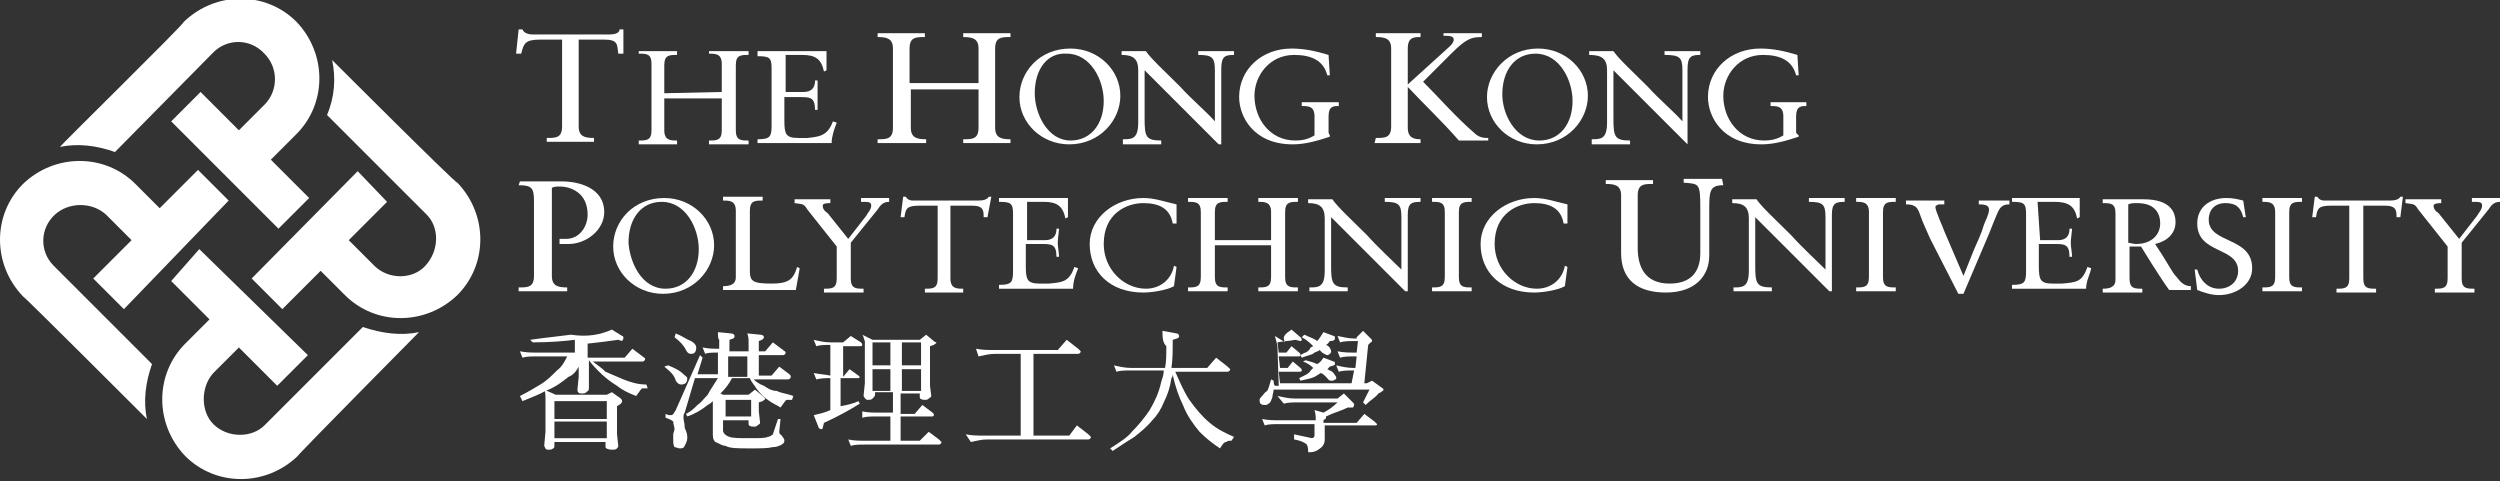 <svg width="213" height="41" viewBox="0 0 213 41" fill="none" xmlns="http://www.w3.org/2000/svg">
<rect x="0" y="0" width="213" height="41" fill="#333333" stroke="none"/>
<g clip-path="url(#clip0_505_3825)">
<path d="M12.517 35.7C12.19 34.176 12.408 32.543 12.952 31.019L4.571 22.639C3.374 21.441 3.374 19.482 4.68 18.285C5.877 17.197 7.836 17.197 9.034 18.285L11.21 20.462L7.945 23.727L10.557 26.339L19.482 17.088L16.87 14.476L13.605 17.741L11.537 15.673C8.925 13.061 4.68 13.061 1.959 15.673C-0.653 18.285 -0.653 22.53 1.959 25.251C2.068 25.251 12.517 35.7 12.517 35.7ZM35.7 28.298C34.176 28.625 32.543 28.407 30.911 27.863L22.53 36.244C21.442 37.332 19.373 37.332 18.176 36.135C17.088 35.047 17.088 32.978 18.176 31.781L20.353 29.605L23.618 32.87L26.23 30.258L16.979 21.224L14.585 23.945L17.85 27.21L15.782 29.278C13.17 31.89 13.17 36.135 15.782 38.856C18.394 41.468 22.639 41.468 25.36 38.856C25.251 38.856 35.808 28.189 35.7 28.298ZM28.298 5.115C28.625 6.639 28.516 8.272 27.863 9.796L36.353 18.285C37.441 19.373 37.441 21.333 36.244 22.639C35.155 23.836 33.087 23.836 31.89 22.639L29.713 20.462L32.978 17.197L30.475 14.585L21.442 23.727L24.054 26.339L27.319 23.074L29.387 25.142C31.999 27.754 36.244 27.754 38.965 25.142C41.577 22.53 41.577 18.285 38.965 15.564C38.856 15.673 28.298 5.115 28.298 5.115ZM5.115 12.517C6.639 12.19 8.272 12.408 9.796 12.952L18.176 4.462C19.373 3.265 21.333 3.265 22.53 4.571C23.727 5.768 23.727 7.728 22.53 8.925L20.353 11.102L17.088 7.836L14.585 10.34L23.727 19.482L26.339 16.87L23.074 13.605L25.251 11.428C27.863 8.816 27.863 4.571 25.251 1.85C22.639 -0.762 18.394 -0.762 15.673 1.85C15.673 2.068 5.007 12.517 5.115 12.517Z" fill="white"/>
<path d="M52.134 33.414L52.896 33.958C53.005 34.067 53.005 34.176 53.005 34.176C53.005 34.285 52.896 34.393 52.896 34.393L52.57 34.611V37.005L52.679 37.985C52.679 38.094 52.57 38.203 52.57 38.203C52.461 38.312 52.352 38.312 52.134 38.312C51.808 38.312 51.59 38.203 51.59 38.094V37.658H47.237V37.985C47.237 38.203 47.128 38.203 47.128 38.203C47.019 38.312 46.91 38.312 46.692 38.312C46.475 38.312 46.475 38.203 46.366 37.985L46.475 36.788V34.067C46.475 33.631 46.475 33.414 46.366 33.196L47.345 33.631H51.699L52.134 33.414ZM47.237 37.332H51.699V35.917H47.237V37.332ZM47.237 35.699H51.699V34.176H47.237V35.699ZM52.134 28.081L53.005 28.625C53.114 28.625 53.114 28.734 53.114 28.842C53.114 28.951 53.005 28.951 53.005 29.06L52.679 28.951C51.917 29.06 51.046 29.169 50.066 29.278V30.475H53.223L53.876 29.713L54.747 30.366C54.855 30.475 54.964 30.475 54.964 30.584C54.964 30.693 54.855 30.802 54.747 30.802H50.502C50.937 31.128 51.264 31.346 51.59 31.672C52.134 31.89 52.57 32.108 53.114 32.325C53.658 32.543 54.311 32.761 55.073 32.761L55.182 33.087H54.747C54.638 33.087 54.529 33.305 54.202 33.74C53.658 33.523 53.114 33.305 52.57 32.87C52.026 32.543 51.481 32.108 51.046 31.672C50.828 31.455 50.502 31.128 50.175 30.693V33.087C50.175 33.305 50.066 33.305 49.958 33.414C49.849 33.523 49.74 33.523 49.522 33.523C49.305 33.523 49.196 33.414 49.196 33.196L49.305 32.108V31.237C49.087 31.672 48.76 31.999 48.434 32.108C47.89 32.543 47.345 32.978 46.475 33.305C45.931 33.631 45.278 33.849 44.516 34.176L44.298 33.74C44.951 33.414 45.495 33.087 46.039 32.761C46.584 32.434 47.019 31.999 47.454 31.563C47.89 31.237 48.107 30.802 48.325 30.366H45.713C45.278 30.366 44.842 30.366 44.516 30.475L44.298 29.931C44.842 30.04 45.278 30.04 45.713 30.04H48.978V28.951C48.107 29.06 46.91 29.169 45.386 29.169L45.169 28.951C46.692 28.734 47.89 28.625 48.651 28.516C50.066 28.734 51.155 28.516 52.134 28.081Z" fill="white"/>
<path d="M61.168 28.298L62.257 28.407C62.474 28.407 62.583 28.516 62.583 28.625C62.583 28.843 62.474 28.843 62.148 28.951V29.931H63.78V29.06C63.78 28.951 63.78 28.734 63.672 28.407L64.76 28.516C64.978 28.516 65.086 28.625 65.086 28.734C65.086 28.843 64.978 28.951 64.651 29.06V29.931H65.195L65.848 29.169L66.719 29.822C66.828 29.931 66.937 29.931 66.937 30.04C66.937 30.149 66.828 30.258 66.719 30.258H64.651V31.999H65.739L66.392 31.237L67.263 31.89C67.372 31.999 67.372 31.999 67.372 32.108C67.372 32.217 67.263 32.325 67.154 32.325H64.216C64.433 32.543 64.76 32.761 65.086 32.87C65.413 33.087 65.739 33.305 66.175 33.305C66.61 33.523 67.046 33.523 67.59 33.74L67.481 34.067H67.046C66.937 34.067 66.828 34.285 66.501 34.72C66.175 34.502 65.848 34.393 65.413 34.067C65.086 33.849 64.76 33.523 64.433 33.087C64.325 32.87 63.998 32.543 63.889 32.217H62.365C62.148 32.652 61.821 33.087 61.495 33.414L61.386 33.523L61.603 33.632H63.78L64.325 33.196L64.978 33.74C65.086 33.849 65.195 33.958 65.195 33.958C65.195 34.067 65.086 34.067 64.978 34.176L64.651 34.285V35.046L64.76 36.026C64.76 36.135 64.651 36.135 64.542 36.244C64.433 36.352 64.325 36.352 64.216 36.352C63.889 36.352 63.78 36.244 63.78 36.135V35.808H61.603V36.679C61.603 36.897 61.821 37.114 62.148 37.223C62.474 37.332 63.018 37.332 63.889 37.332C64.76 37.332 65.195 37.332 65.413 37.223C65.522 37.223 65.739 37.114 65.848 37.005L66.284 35.7H66.501L66.392 36.788C66.392 37.005 66.501 37.005 66.61 37.114C66.719 37.332 66.828 37.332 66.828 37.55C66.828 37.767 66.719 37.767 66.61 37.876C66.392 37.985 66.175 38.094 65.848 38.094C65.413 38.203 64.76 38.203 63.889 38.203C62.91 38.203 62.148 38.203 61.821 37.985C61.495 37.985 61.277 37.767 60.95 37.659C60.733 37.441 60.733 37.223 60.733 36.897V34.176C60.624 34.285 60.515 34.393 60.297 34.502C59.753 34.938 59.209 35.264 58.556 35.482L58.447 35.264C58.883 35.046 59.1 34.829 59.427 34.502C59.753 34.285 59.971 33.958 60.297 33.632C60.515 33.196 60.842 32.761 61.168 32.217H59.209L58.338 35.155C58.23 35.264 58.23 35.482 58.23 35.591C58.23 35.808 58.338 36.026 58.338 36.461C58.556 36.897 58.556 37.114 58.556 37.332C58.556 37.55 58.447 37.767 58.338 37.985C58.23 38.203 58.121 38.203 57.903 38.203C57.794 38.203 57.576 38.094 57.468 38.094C57.359 37.876 57.359 37.767 57.359 37.441V37.005C57.359 36.897 57.468 36.679 57.468 36.57C57.468 36.352 57.359 36.135 57.359 35.917C57.25 35.808 57.032 35.7 56.706 35.591V35.264C56.923 35.373 57.032 35.373 57.141 35.373C57.359 35.373 57.359 35.264 57.576 34.938L59.644 30.258L59.862 30.475L59.427 31.89H61.168V30.04C60.733 30.04 60.297 30.04 60.08 30.149L59.862 29.604C60.406 29.713 60.733 29.713 61.277 29.713V28.951C61.168 28.843 61.168 28.625 61.168 28.298ZM61.821 35.482H63.998V34.067H61.821V35.482ZM62.039 32.108H63.672V30.366H62.039V32.108ZM56.923 31.128C57.468 31.346 57.903 31.564 58.121 31.781C58.338 31.999 58.556 32.108 58.556 32.217C58.556 32.543 58.447 32.761 58.012 32.761C57.903 32.761 57.685 32.652 57.576 32.434C57.468 31.999 57.141 31.672 56.597 31.237L56.923 31.128ZM57.576 28.407C58.121 28.625 58.556 28.951 58.883 29.06C59.1 29.169 59.318 29.387 59.318 29.604C59.318 29.931 59.209 30.149 58.883 30.149C58.665 30.149 58.556 30.04 58.447 29.822C58.23 29.387 57.903 29.06 57.468 28.734L57.576 28.407Z" fill="white"/>
<path d="M73.467 28.517L74.338 28.952H78.365L78.909 28.517L79.562 29.061C79.671 29.17 79.78 29.17 79.78 29.17C79.78 29.279 79.671 29.279 79.562 29.387L79.236 29.496V32.87L79.344 33.741C79.344 33.85 79.236 33.85 79.127 33.959C79.018 34.067 78.909 34.067 78.8 34.067C78.474 34.067 78.365 33.959 78.365 33.85V33.523H76.732V35.265H77.93L78.583 34.503L79.453 35.156C79.562 35.265 79.562 35.265 79.562 35.373C79.562 35.482 79.453 35.482 79.344 35.482H76.732V37.55H78.365L79.127 36.788L79.998 37.441C80.106 37.55 80.215 37.659 80.215 37.659C80.215 37.768 80.106 37.877 79.998 37.877H73.685C73.249 37.877 72.814 37.877 72.487 37.986L72.27 37.441C72.705 37.55 73.249 37.55 73.685 37.55H75.862V35.482H74.664C74.229 35.482 73.794 35.482 73.467 35.591V35.047C73.903 35.156 74.447 35.156 74.882 35.156H76.079V33.414H74.555V33.632C74.555 33.741 74.447 33.85 74.338 33.959C74.229 34.067 74.12 34.067 73.903 34.067C73.794 34.067 73.685 33.959 73.576 33.741L73.685 32.653V29.061C73.576 28.843 73.576 28.625 73.467 28.517ZM74.338 33.306H75.862V31.455H74.338V33.306ZM76.841 33.306H78.474V31.455H76.841V33.306ZM74.338 31.129H75.862V29.17H74.338V31.129ZM76.841 31.129H78.474V29.17H76.841V31.129ZM72.487 28.625L73.358 29.17C73.467 29.279 73.467 29.387 73.467 29.387C73.467 29.496 73.358 29.496 73.249 29.496H71.835V32.108L72.379 31.455L73.141 32C73.249 32.108 73.249 32.108 73.249 32.108C73.249 32.217 73.141 32.217 73.032 32.217H71.617V34.612C72.161 34.503 72.705 34.394 73.141 34.176L73.249 34.394C72.379 34.938 71.399 35.482 70.202 36.027L70.093 36.462C70.093 36.571 69.984 36.571 69.984 36.571C69.875 36.571 69.766 36.462 69.766 36.462L69.331 35.373C69.766 35.265 70.311 35.156 70.746 34.938V32.217C70.311 32.217 69.984 32.217 69.549 32.326L69.331 31.782C69.875 31.891 70.202 31.891 70.746 32V29.387C70.311 29.387 69.875 29.387 69.549 29.496L69.331 28.952C69.766 29.061 70.311 29.17 70.746 29.17H71.835L72.487 28.625Z" fill="white"/>
<path d="M90.881 28.952L91.861 29.713C91.97 29.822 92.079 29.931 92.079 29.931C92.079 30.04 91.97 30.149 91.861 30.149H88.052V37.115H91.099L91.752 36.244L92.732 37.006C92.841 37.115 92.949 37.224 92.949 37.224C92.949 37.332 92.841 37.441 92.732 37.441H84.133C83.589 37.441 83.263 37.55 82.718 37.659L82.283 37.006C82.827 37.115 83.371 37.115 83.916 37.115H86.963V30.149H84.786C84.242 30.149 83.916 30.258 83.371 30.367L83.154 29.713C83.698 29.822 84.242 29.822 84.786 29.822H90.12L90.881 28.952Z" fill="white"/>
<path d="M99.044 28.189L100.242 28.407C100.351 28.407 100.459 28.516 100.459 28.625C100.459 28.843 100.242 28.843 99.915 28.951C99.915 29.822 99.915 30.693 99.806 31.346H102.854L103.616 30.475L104.595 31.237C104.704 31.346 104.813 31.455 104.813 31.455C104.813 31.564 104.704 31.672 104.595 31.672H100.133C100.568 32.652 100.895 33.414 101.33 34.067C101.874 34.829 102.419 35.482 103.072 36.026C103.725 36.57 104.378 36.897 105.14 37.223L104.922 37.55C104.704 37.55 104.595 37.55 104.486 37.658C104.269 37.658 104.16 37.876 103.942 38.203C103.289 37.767 102.745 37.332 102.201 36.788C101.657 36.135 101.112 35.373 100.786 34.502C100.459 33.849 100.133 32.978 99.915 31.89C99.915 31.999 99.915 32.108 99.806 32.217C99.698 32.978 99.48 33.632 99.153 34.285C98.936 34.829 98.609 35.373 98.174 35.808C97.738 36.352 97.194 36.788 96.65 37.223C96.106 37.55 95.453 37.985 94.8 38.42L94.582 38.203C95.453 37.658 96.106 37.223 96.432 36.788C96.977 36.244 97.521 35.591 97.956 34.938C98.391 34.176 98.718 33.523 98.936 32.543C99.044 32.217 99.153 31.89 99.153 31.564H96.323C95.888 31.564 95.453 31.564 95.126 31.672L94.909 31.128C95.344 31.237 95.888 31.346 96.323 31.346H99.262C99.371 30.802 99.371 30.257 99.371 29.495C99.044 29.169 99.044 28.734 99.044 28.189Z" fill="white"/>
<path d="M114.5 33.523L115.262 34.285C115.37 34.393 115.37 34.393 115.37 34.502C115.37 34.611 115.262 34.72 115.262 34.72H114.826C114.173 35.046 113.629 35.155 112.976 35.482V35.59C112.976 35.699 112.867 35.699 112.758 35.808V36.026H115.588L116.241 35.264L117.112 35.917C117.221 36.026 117.33 36.135 117.33 36.135C117.33 36.244 117.221 36.244 117.112 36.244H112.867V37.441C112.867 37.876 112.649 38.094 112.323 38.312C111.996 38.529 111.779 38.529 111.452 38.529C111.452 38.312 111.452 38.094 111.343 37.876C111.235 37.767 110.908 37.55 110.255 37.441V37.005L111.779 37.332C111.888 37.332 111.996 37.223 111.996 37.114V36.135H108.949C108.514 36.135 108.078 36.135 107.752 36.244L107.534 35.699C108.078 35.808 108.514 35.808 109.058 35.808H112.105C112.105 35.59 112.105 35.264 111.996 34.938L112.758 35.155C113.194 34.938 113.629 34.611 113.956 34.285H110.581C110.146 34.285 109.711 34.285 109.384 34.393L108.84 33.74C109.384 33.849 109.82 33.958 110.364 33.958H113.956L114.5 33.523ZM110.037 28.081L110.799 28.734C110.908 28.842 110.908 28.951 110.908 28.951C110.908 29.06 110.799 29.06 110.799 29.06L110.364 28.951C109.82 29.06 109.384 29.06 108.84 29.169L108.949 30.04H109.602L110.037 29.495L110.69 30.04C110.799 30.148 110.799 30.148 110.799 30.257C110.799 30.366 110.69 30.366 110.581 30.366H108.949L109.058 31.346H109.711L110.146 30.802L110.799 31.346C110.908 31.455 110.908 31.455 110.908 31.563C110.908 31.672 110.799 31.672 110.69 31.672H108.949L109.058 32.652H115.153L115.37 31.563H115.262C114.826 31.563 114.391 31.563 114.064 31.672L113.847 31.128C114.282 31.237 114.826 31.346 115.262 31.346H115.479L115.588 30.366H115.37C114.935 30.366 114.5 30.366 114.173 30.475L113.956 29.931C114.5 30.04 114.935 30.04 115.37 30.04H115.588L115.697 29.06H115.37C114.935 29.06 114.5 29.06 114.173 29.169L113.956 28.625C114.5 28.734 114.935 28.842 115.37 28.842H115.588V28.734L116.132 28.189L116.677 28.734C116.785 28.842 116.894 28.951 116.894 28.951C116.894 29.06 116.894 29.169 116.785 29.169L116.568 29.387L116.241 32.652H116.459L116.894 32.434L117.656 32.978C117.765 33.087 117.874 33.087 117.874 33.196C117.874 33.305 117.765 33.305 117.656 33.414L117.438 33.523C117.221 33.849 116.785 34.067 116.35 34.502L116.132 34.285C116.35 33.849 116.568 33.414 116.677 33.196H108.514C108.514 33.414 108.405 33.631 108.405 33.849C108.296 34.067 108.296 34.285 108.078 34.393C107.969 34.502 107.86 34.502 107.752 34.502C107.425 34.502 107.316 34.393 107.316 34.067C107.316 33.958 107.425 33.849 107.534 33.74C107.643 33.631 107.752 33.414 107.969 33.305C108.078 33.087 108.187 32.761 108.296 32.325L108.514 32.434C108.514 32.543 108.514 32.761 108.622 32.87H108.949L108.84 29.604C108.84 29.387 108.731 29.06 108.622 28.625L109.493 29.169C109.167 28.625 109.602 28.407 110.037 28.081ZM112.758 30.475L113.629 30.802C113.738 30.802 113.738 30.91 113.738 31.019C113.738 31.128 113.629 31.128 113.302 31.237L113.085 31.455C113.194 31.455 113.194 31.563 113.302 31.563C113.629 31.672 113.738 31.999 113.847 32.108C113.847 32.325 113.847 32.325 113.738 32.325C113.629 32.434 113.629 32.434 113.411 32.434C113.194 32.434 113.194 32.325 112.976 32.108C112.758 31.89 112.758 31.89 112.541 31.781C112.323 31.89 112.214 31.999 111.996 32.108C111.779 32.217 111.343 32.325 110.799 32.434L110.69 32.217C110.908 32.108 111.126 31.999 111.126 31.999C111.343 31.89 111.561 31.781 111.67 31.563C111.779 31.455 111.888 31.346 111.888 31.346C111.67 31.128 111.343 30.91 111.017 30.802L111.235 30.693C111.67 30.802 111.996 30.91 112.214 31.019C112.432 30.91 112.541 30.802 112.758 30.475ZM112.758 28.298L113.629 28.625C113.738 28.625 113.738 28.734 113.738 28.842C113.738 28.951 113.629 29.06 113.302 29.06C113.194 29.169 113.194 29.278 112.976 29.387C113.302 29.495 113.411 29.822 113.411 29.931C113.411 30.04 113.411 30.04 113.302 30.148C113.194 30.257 113.085 30.257 113.085 30.257C112.976 30.257 112.867 30.148 112.649 30.04L112.432 29.822C112.323 29.931 112.214 29.931 111.996 30.04C111.779 30.257 111.452 30.257 110.908 30.475L110.799 30.257C111.017 30.148 111.126 30.04 111.235 30.04C111.452 29.931 111.561 29.822 111.67 29.604L111.888 29.495C111.67 29.278 111.343 28.951 110.908 28.734L111.126 28.516C111.561 28.734 111.996 28.842 112.214 29.06C112.432 28.842 112.541 28.625 112.758 28.298Z" fill="white"/>
<path d="M53.114 4.571H52.679C52.57 3.809 52.679 3.374 51.481 3.374H49.304V10.775C49.304 11.646 49.849 11.755 50.611 11.755V12.081H48.651H46.584V11.755C47.345 11.755 47.89 11.755 47.89 10.775V3.374H46.039C44.733 3.374 44.624 3.701 44.407 4.571H43.971L44.189 2.503H44.516C44.624 2.83 45.06 2.939 45.386 2.939H51.917C52.352 2.939 52.787 2.83 52.787 2.503H53.114V4.571Z" fill="white"/>
<path d="M61.495 7.836V5.442C61.495 4.571 60.95 4.571 60.406 4.571V4.354H62.257H63.78V4.68C63.127 4.68 62.692 4.68 62.692 5.551V11.102C62.692 11.972 63.127 11.972 63.78 11.972V12.299H62.148H60.406V11.972C61.059 11.972 61.495 11.972 61.495 11.102V8.381H56.597V11.102C56.597 11.972 57.141 11.972 57.685 11.972V12.299H56.053H54.42V11.972C55.073 11.972 55.508 11.972 55.508 11.102V5.442C55.508 4.571 55.073 4.571 54.42 4.571V4.354H56.053H57.685V4.68C57.032 4.68 56.597 4.68 56.597 5.551V7.945L61.495 7.836Z" fill="white"/>
<path d="M66.937 7.836H68.46C69.44 7.836 69.44 7.075 69.44 6.857H69.658C69.658 7.075 69.658 7.728 69.658 8.054C69.658 8.381 69.658 9.034 69.658 9.36H69.44C69.44 8.272 69.005 8.272 68.134 8.272H66.828V10.231C66.828 11.428 66.937 11.755 68.025 11.755H68.787C69.875 11.646 70.528 11.537 70.964 10.34L71.29 10.449C71.073 10.993 70.855 11.646 70.855 12.19H67.263H64.542V11.864C65.63 11.864 65.739 11.646 65.739 10.666V5.768C65.739 4.898 65.522 4.789 64.542 4.789V4.354H66.937H70.419V5.986L70.202 6.095C69.984 5.007 69.44 4.68 68.352 4.68H66.937V7.836Z" fill="white"/>
<path d="M83.371 7.075V4.136C83.371 3.265 82.827 3.157 82.065 3.157V2.83H84.242H86.093V3.157C85.331 3.157 84.786 3.157 84.786 4.136V10.884C84.786 11.755 85.331 11.864 86.093 11.864V12.19H84.133H82.065V11.864C82.827 11.864 83.371 11.864 83.371 10.884V7.619H77.603V10.884C77.603 11.755 78.147 11.864 78.909 11.864V12.19H76.95H74.773V11.864C75.535 11.864 76.079 11.864 76.079 10.884V4.136C76.079 3.265 75.535 3.157 74.773 3.157V2.83H76.732H78.8V3.157C78.038 3.157 77.494 3.157 77.494 4.136V7.075H83.371Z" fill="white"/>
<path d="M91.208 4.136C93.603 4.136 95.453 5.986 95.453 8.163C95.453 10.231 93.711 12.299 91.099 12.299C88.705 12.299 86.854 10.448 86.854 8.272C86.854 6.204 88.487 4.136 91.208 4.136ZM91.208 11.972C92.949 11.972 94.038 10.557 94.038 8.598C94.038 6.857 92.949 4.571 90.881 4.571C89.249 4.462 88.16 5.877 88.16 7.945C88.16 9.687 89.249 11.972 91.208 11.972Z" fill="white"/>
<path d="M104.051 12.299H103.833L97.521 5.986V10.122C97.521 11.646 97.629 11.972 98.936 11.972V12.299H97.303H95.67V11.864C96.432 11.864 96.976 11.864 96.976 10.449V5.986C96.976 5.007 96.541 4.68 95.561 4.68V4.354H96.65H97.629C98.065 5.007 99.262 6.095 100.568 7.401C101.548 8.489 102.745 9.469 103.507 10.34V5.986C103.507 4.898 103.289 4.68 102.092 4.68V4.354H103.725H105.139V4.68C104.378 4.68 104.051 4.789 104.051 5.877V12.299Z" fill="white"/>
<path d="M113.302 6.421H113.085C112.758 5.115 111.67 4.68 110.255 4.68C108.187 4.68 106.881 6.421 106.881 8.163C106.881 10.122 108.187 11.972 110.364 11.972C111.343 11.972 111.779 11.646 111.996 11.537V9.904C111.996 9.034 111.452 9.034 110.908 9.034V8.707H112.541H114.064V9.034C113.629 9.034 113.194 9.034 113.194 9.904V11.319L113.302 11.537V11.646C112.323 11.972 111.235 12.299 110.146 12.299C106.772 12.299 105.575 9.904 105.575 8.272C105.575 5.877 107.534 4.136 110.037 4.136C111.126 4.136 112.105 4.353 113.194 4.68L113.302 6.421Z" fill="white"/>
<path d="M117.221 11.755C117.983 11.755 118.527 11.755 118.527 10.775V4.136C118.527 3.265 117.983 3.157 117.221 3.157V2.83H119.18H121.03V3.157C120.486 3.157 119.942 3.157 119.942 4.136V10.884C119.942 11.755 120.486 11.864 121.03 11.864V12.19H119.289H117.112L117.221 11.755ZM123.316 4.136C123.425 4.027 123.86 3.701 123.86 3.374C123.86 3.048 123.425 3.048 122.989 3.048V2.83H124.839H126.254V3.157C125.384 3.157 124.948 3.265 123.642 4.572L121.248 6.966C122.663 8.381 124.078 10.014 125.601 11.32C126.037 11.755 126.472 11.755 126.799 11.755V11.973H125.384H124.295C122.88 10.34 121.357 8.925 119.833 7.293L123.316 4.136Z" fill="white"/>
<path d="M131.043 4.136C133.438 4.136 135.288 5.986 135.288 8.163C135.288 10.231 133.547 12.299 130.935 12.299C128.54 12.299 126.69 10.448 126.69 8.272C126.69 6.204 128.431 4.136 131.043 4.136ZM131.152 11.972C132.894 11.972 133.982 10.557 133.982 8.598C133.982 6.857 132.894 4.571 130.826 4.571C129.084 4.571 127.996 5.986 127.996 8.054C127.996 9.687 129.084 11.972 131.152 11.972Z" fill="white"/>
<path d="M143.995 12.299H143.778L137.465 5.986V10.122C137.465 11.646 137.574 11.972 138.88 11.972V12.299H137.247H135.615V11.864C136.377 11.864 136.921 11.864 136.921 10.449V5.986C136.921 5.007 136.485 4.68 135.397 4.68V4.354H136.485H137.465C137.9 5.007 139.098 6.095 140.404 7.401C141.383 8.489 142.58 9.469 143.342 10.34V5.986C143.342 4.898 143.125 4.68 141.819 4.68V4.354H143.451H144.866V4.68C144.104 4.68 143.778 4.789 143.778 5.877V12.299H143.995Z" fill="white"/>
<path d="M153.247 6.421H153.029C152.703 5.115 151.614 4.68 150.199 4.68C148.131 4.68 146.825 6.421 146.825 8.163C146.825 10.122 148.131 11.972 150.308 11.972C151.288 11.972 151.723 11.646 151.941 11.537V9.904C151.941 9.034 151.397 9.034 150.852 9.034V8.707H152.485H153.9V9.034C153.464 9.034 153.029 9.034 153.029 9.904V11.319L153.247 11.537V11.646C152.267 11.972 151.179 12.299 150.09 12.299C146.716 12.299 145.519 9.904 145.519 8.272C145.519 5.877 147.478 4.136 149.982 4.136C151.07 4.136 152.05 4.353 153.138 4.68L153.247 6.421Z" fill="white"/>
<path d="M44.298 15.456H46.257H47.89C49.304 15.456 51.481 16 51.481 18.068C51.481 19.591 49.958 20.789 48.434 20.789H47.672V20.353H48.216C49.413 20.353 50.066 19.265 50.066 18.285C50.066 16.435 48.651 15.891 47.672 15.891C47.454 15.891 47.237 15.891 47.019 16V23.51C47.019 24.381 47.563 24.489 48.325 24.489V24.816H46.366H44.189V24.489C44.951 24.489 45.495 24.489 45.495 23.51V17.088C45.495 16 45.277 15.782 44.189 15.782L44.298 15.456Z" fill="white"/>
<path d="M56.597 16.87C58.991 16.87 60.842 18.72 60.842 20.897C60.842 22.965 59.1 25.033 56.488 25.033C54.093 25.033 52.243 23.183 52.243 21.006C52.243 18.829 53.985 16.87 56.597 16.87ZM56.706 24.598C58.447 24.598 59.535 23.183 59.535 21.224C59.535 19.482 58.447 17.197 56.379 17.197C54.638 17.197 53.549 18.612 53.549 20.68C53.658 22.312 54.638 24.598 56.706 24.598Z" fill="white"/>
<path d="M67.807 24.707H64.76H61.603V24.38C62.148 24.38 62.692 24.271 62.692 23.618V17.959C62.692 17.088 62.148 17.088 61.603 17.088V16.761H63.236H64.978V17.088C64.325 17.088 63.889 17.088 63.889 17.959V23.074C63.889 23.945 64.107 24.162 65.739 24.162C67.154 24.162 67.59 23.836 67.916 22.747L68.134 22.856L67.807 24.707Z" fill="white"/>
<path d="M72.487 23.727C72.487 24.598 72.923 24.598 73.576 24.598V24.924H71.835H70.202V24.598C70.855 24.598 71.29 24.598 71.29 23.727V21.006L68.787 17.85C68.46 17.305 68.352 17.414 67.698 17.305V16.979H69.331H70.746V17.305C70.528 17.305 70.093 17.305 70.093 17.523C70.093 17.741 70.202 17.959 70.528 18.176L72.27 20.353L73.794 18.394C73.902 18.176 74.229 17.85 74.229 17.523C74.229 17.197 74.011 17.197 73.358 17.197V16.87H74.773H75.753V17.197C75.209 17.197 74.991 17.523 74.773 17.85L72.487 20.68V23.727Z" fill="white"/>
<path d="M84.133 18.503H83.807C83.807 17.959 83.807 17.523 82.827 17.523H80.977V23.727C80.977 24.598 81.521 24.598 82.065 24.598V24.924H80.542H78.8V24.598C79.453 24.598 79.889 24.598 79.889 23.727V17.523H78.365C77.276 17.523 77.168 17.741 77.059 18.503H76.732L76.95 16.761H77.168C77.385 17.088 77.603 17.088 77.93 17.088H83.371C83.807 17.088 84.133 16.979 84.242 16.761H84.46L84.133 18.503Z" fill="white"/>
<path d="M87.507 20.462H89.031C90.011 20.462 90.011 19.7 90.011 19.482H90.228C90.228 19.7 90.12 20.353 90.12 20.68C90.12 21.006 90.228 21.55 90.228 21.877H90.011C90.011 20.788 89.575 20.788 88.705 20.788H87.399V22.639C87.399 23.836 87.507 24.162 88.596 24.162H89.358C90.446 24.054 91.099 24.054 91.534 22.747L91.861 22.856C91.643 23.401 91.426 23.945 91.426 24.598H87.834H85.113V24.271C86.201 24.271 86.31 24.054 86.31 23.074V18.176C86.31 17.305 86.093 17.197 85.113 17.197V16.87H87.507H90.99V18.503L90.773 18.612C90.555 17.523 90.011 17.197 88.922 17.197H87.507V20.462Z" fill="white"/>
<path d="M100.242 19.047H99.915C99.697 17.741 98.718 17.305 97.412 17.305C95.997 17.305 94.038 18.176 94.038 20.788C94.038 22.965 95.779 24.598 97.629 24.598C98.827 24.598 99.806 23.836 100.024 22.639L100.242 22.747L100.024 24.38C99.48 24.707 98.174 24.924 97.412 24.924C94.582 24.924 92.841 23.183 92.841 20.788C92.841 18.503 95.017 16.87 97.412 16.87C98.391 16.87 99.262 17.197 100.242 17.414V19.047Z" fill="white"/>
<path d="M108.296 20.462V18.067C108.296 17.197 107.752 17.197 107.208 17.197V16.87H109.058H110.582V17.197C109.929 17.197 109.493 17.197 109.493 18.067V23.618C109.493 24.489 109.929 24.489 110.582 24.489V24.815H108.949H107.208V24.489C107.861 24.489 108.296 24.489 108.296 23.618V20.897H103.507V23.618C103.507 24.489 103.942 24.489 104.595 24.489V24.815H102.963H101.221V24.489C101.874 24.489 102.31 24.489 102.31 23.618V18.067C102.31 17.197 101.874 17.197 101.221 17.197V16.87H102.854H104.595V17.197C103.942 17.197 103.507 17.197 103.507 18.067V20.462H108.296Z" fill="white"/>
<path d="M119.942 24.815H119.724L113.411 18.503V22.639C113.411 24.162 113.52 24.489 114.826 24.489V24.815H113.194H111.561V24.489C112.323 24.489 112.867 24.489 112.867 23.074V18.612C112.867 17.632 112.432 17.305 111.452 17.305V16.979H112.541H113.52C113.956 17.632 115.153 18.72 116.459 20.026C117.438 21.115 118.636 22.203 119.398 22.965V18.503C119.398 17.414 119.18 17.197 117.983 17.197V16.87H119.615H121.03V17.197C120.268 17.197 119.942 17.305 119.942 18.285V24.598V24.815Z" fill="white"/>
<path d="M123.098 18.067C123.098 17.197 122.663 17.197 122.01 17.197V16.87H123.642H125.384V17.197C124.731 17.197 124.295 17.197 124.295 18.067V23.618C124.295 24.489 124.731 24.489 125.384 24.489V24.815H123.751H122.01V24.489C122.663 24.489 123.098 24.489 123.098 23.618V18.067Z" fill="white"/>
<path d="M133.547 19.047H133.22C133.003 17.741 132.023 17.305 130.717 17.305C129.302 17.305 127.343 18.176 127.343 20.788C127.343 22.965 129.084 24.598 130.935 24.598C132.132 24.598 133.111 23.836 133.329 22.639L133.547 22.747L133.329 24.38C132.785 24.707 131.479 24.924 130.717 24.924C127.887 24.924 126.146 23.183 126.146 20.788C126.146 18.503 128.322 16.87 130.717 16.87C131.696 16.87 132.567 17.197 133.547 17.414V19.047Z" fill="white"/>
<path d="M146.825 15.781C145.628 15.781 145.628 16.326 145.628 17.958V21.768C145.628 23.509 144.431 24.924 141.927 24.924C139.533 24.924 138.118 23.836 138.118 21.55V16.652C138.118 15.781 137.574 15.673 136.812 15.673V15.346H138.771H140.839V15.673C140.077 15.673 139.533 15.673 139.533 16.652V21.115C139.533 22.638 140.077 24.162 142.254 24.162C144.648 24.162 144.866 22.421 144.866 21.55V17.741C144.866 15.564 144.757 15.673 143.451 15.564V15.237H145.302H146.716L146.825 15.781Z" fill="white"/>
<path d="M156.077 24.815H155.859L149.546 18.503V22.639C149.546 24.162 149.655 24.489 150.961 24.489V24.815H149.329H147.696V24.489C148.458 24.489 149.002 24.489 149.002 23.074V18.612C149.002 17.632 148.567 17.305 147.587 17.305V16.979H148.675H149.655C150.09 17.632 151.288 18.72 152.594 20.026C153.573 21.115 154.771 22.203 155.532 22.965V18.503C155.532 17.414 155.315 17.197 154.118 17.197V16.87H155.75H157.165V17.197C156.403 17.197 156.077 17.305 156.077 18.285V24.598V24.815Z" fill="white"/>
<path d="M159.233 18.067C159.233 17.197 158.689 17.197 158.145 17.197V16.87H159.777H161.519V17.197C160.866 17.197 160.43 17.197 160.43 18.067V23.618C160.43 24.489 160.866 24.489 161.519 24.489V24.815H159.886H158.145V24.489C158.798 24.489 159.233 24.489 159.233 23.618V18.067Z" fill="white"/>
<path d="M164.457 20.353C164.131 19.591 163.804 18.938 163.587 18.285C163.369 17.632 163.151 17.414 162.389 17.414V17.088H164.131H165.655V17.414H165.219C165.11 17.414 164.893 17.523 164.893 17.632C164.893 17.959 165.546 19.373 165.655 19.7L167.287 23.509L168.158 21.333C168.484 20.571 168.811 19.918 169.029 19.156C169.137 18.829 169.464 18.285 169.464 17.85C169.464 17.414 168.92 17.414 168.593 17.414V17.088H170.008H171.205V17.414C170.77 17.414 170.552 17.523 170.335 17.85C170.226 17.959 169.464 19.918 169.464 19.918L167.287 25.033H166.852L164.457 20.353Z" fill="white"/>
<path d="M173.818 20.462H175.341C176.321 20.462 176.321 19.7 176.321 19.482H176.539C176.539 19.7 176.43 20.353 176.43 20.68C176.43 21.006 176.539 21.55 176.539 21.877H176.321C176.321 20.788 175.885 20.788 175.015 20.788H173.709V22.639C173.709 23.836 173.818 24.162 174.906 24.162H175.668C176.865 24.054 177.409 24.054 177.845 22.747L178.171 22.856C178.062 23.401 177.736 23.945 177.736 24.598H174.144H171.423V24.271C172.511 24.271 172.62 24.054 172.62 23.074V18.176C172.62 17.305 172.403 17.197 171.423 17.197V16.87H173.818H177.192V18.503L176.974 18.612C176.756 17.523 176.212 17.197 175.015 17.197H173.6L173.818 20.462Z" fill="white"/>
<path d="M186.987 22.965H187.205C187.423 23.836 188.076 24.598 189.055 24.598C189.926 24.598 190.688 24.054 190.688 23.074C190.688 21.006 187.205 21.659 187.205 19.047C187.205 17.632 188.293 16.87 189.708 16.87C190.252 16.87 190.688 16.979 191.123 17.088L191.341 18.503H191.123C190.905 17.632 190.47 17.305 189.599 17.305C188.729 17.305 188.184 17.85 188.184 18.72C188.184 20.788 191.885 20.135 191.885 22.856C191.885 24.271 190.47 25.142 189.055 25.142C188.402 25.142 187.749 24.924 187.205 24.707L186.987 22.965Z" fill="white"/>
<path d="M193.844 18.067C193.844 17.197 193.3 17.197 192.756 17.197V16.87H194.388H196.13V17.197C195.477 17.197 195.041 17.197 195.041 18.067V23.618C195.041 24.489 195.477 24.489 196.13 24.489V24.815H194.497H192.756V24.489C193.409 24.489 193.844 24.489 193.844 23.618V18.067Z" fill="white"/>
<path d="M204.51 18.503H204.184C204.184 17.959 204.184 17.523 203.204 17.523H201.354V23.727C201.354 24.598 201.789 24.598 202.442 24.598V24.924H200.81H199.068V24.598C199.721 24.598 200.157 24.598 200.157 23.727V17.523H198.633C197.545 17.523 197.436 17.741 197.327 18.503H197L197.218 16.761H197.436C197.654 17.088 197.871 17.088 198.198 17.088H203.64C204.075 17.088 204.402 16.979 204.51 16.761H204.728L204.51 18.503Z" fill="white"/>
<path d="M209.735 23.727C209.735 24.598 210.17 24.598 210.823 24.598V24.924H209.082H207.449V24.598C208.102 24.598 208.538 24.598 208.538 23.727V21.006L206.034 17.85C205.708 17.305 205.599 17.414 204.946 17.305V16.979H206.578H207.993V17.305C207.884 17.305 207.34 17.305 207.34 17.523C207.34 17.741 207.449 17.959 207.776 18.176L209.517 20.353L211.041 18.394C211.15 18.176 211.476 17.85 211.476 17.523C211.476 17.197 211.259 17.197 210.605 17.197V16.87H212.02H213V17.197C212.456 17.197 212.238 17.523 212.02 17.85L209.735 20.68V23.727Z" fill="white"/>
<path d="M181.436 21.115V23.727C181.436 24.598 181.872 24.598 182.525 24.598V24.924H180.892H179.151V24.598C179.695 24.598 180.239 24.489 180.239 23.836V18.176C180.239 17.305 179.804 17.305 179.151 17.305V16.979H181.001H182.634C184.919 16.979 185.355 18.067 185.355 18.938C185.355 19.918 184.593 20.571 183.613 20.788C184.919 22.747 185.028 23.183 185.463 23.618C185.79 24.054 186.116 24.38 186.661 24.38V24.707H185.79H184.81C183.94 23.509 182.416 21.006 182.416 21.006H181.436V21.115ZM182.089 17.305C181.763 17.305 181.545 17.305 181.327 17.414V20.68C181.436 20.68 181.763 20.788 181.98 20.788C183.395 20.788 184.048 19.918 184.048 19.047C184.048 18.067 183.504 17.305 182.089 17.305Z" fill="white"/>
</g>
<defs>
<clipPath id="clip0_505_3825">
<rect width="213" height="40.815" fill="white"/>
</clipPath>
</defs>
</svg>
